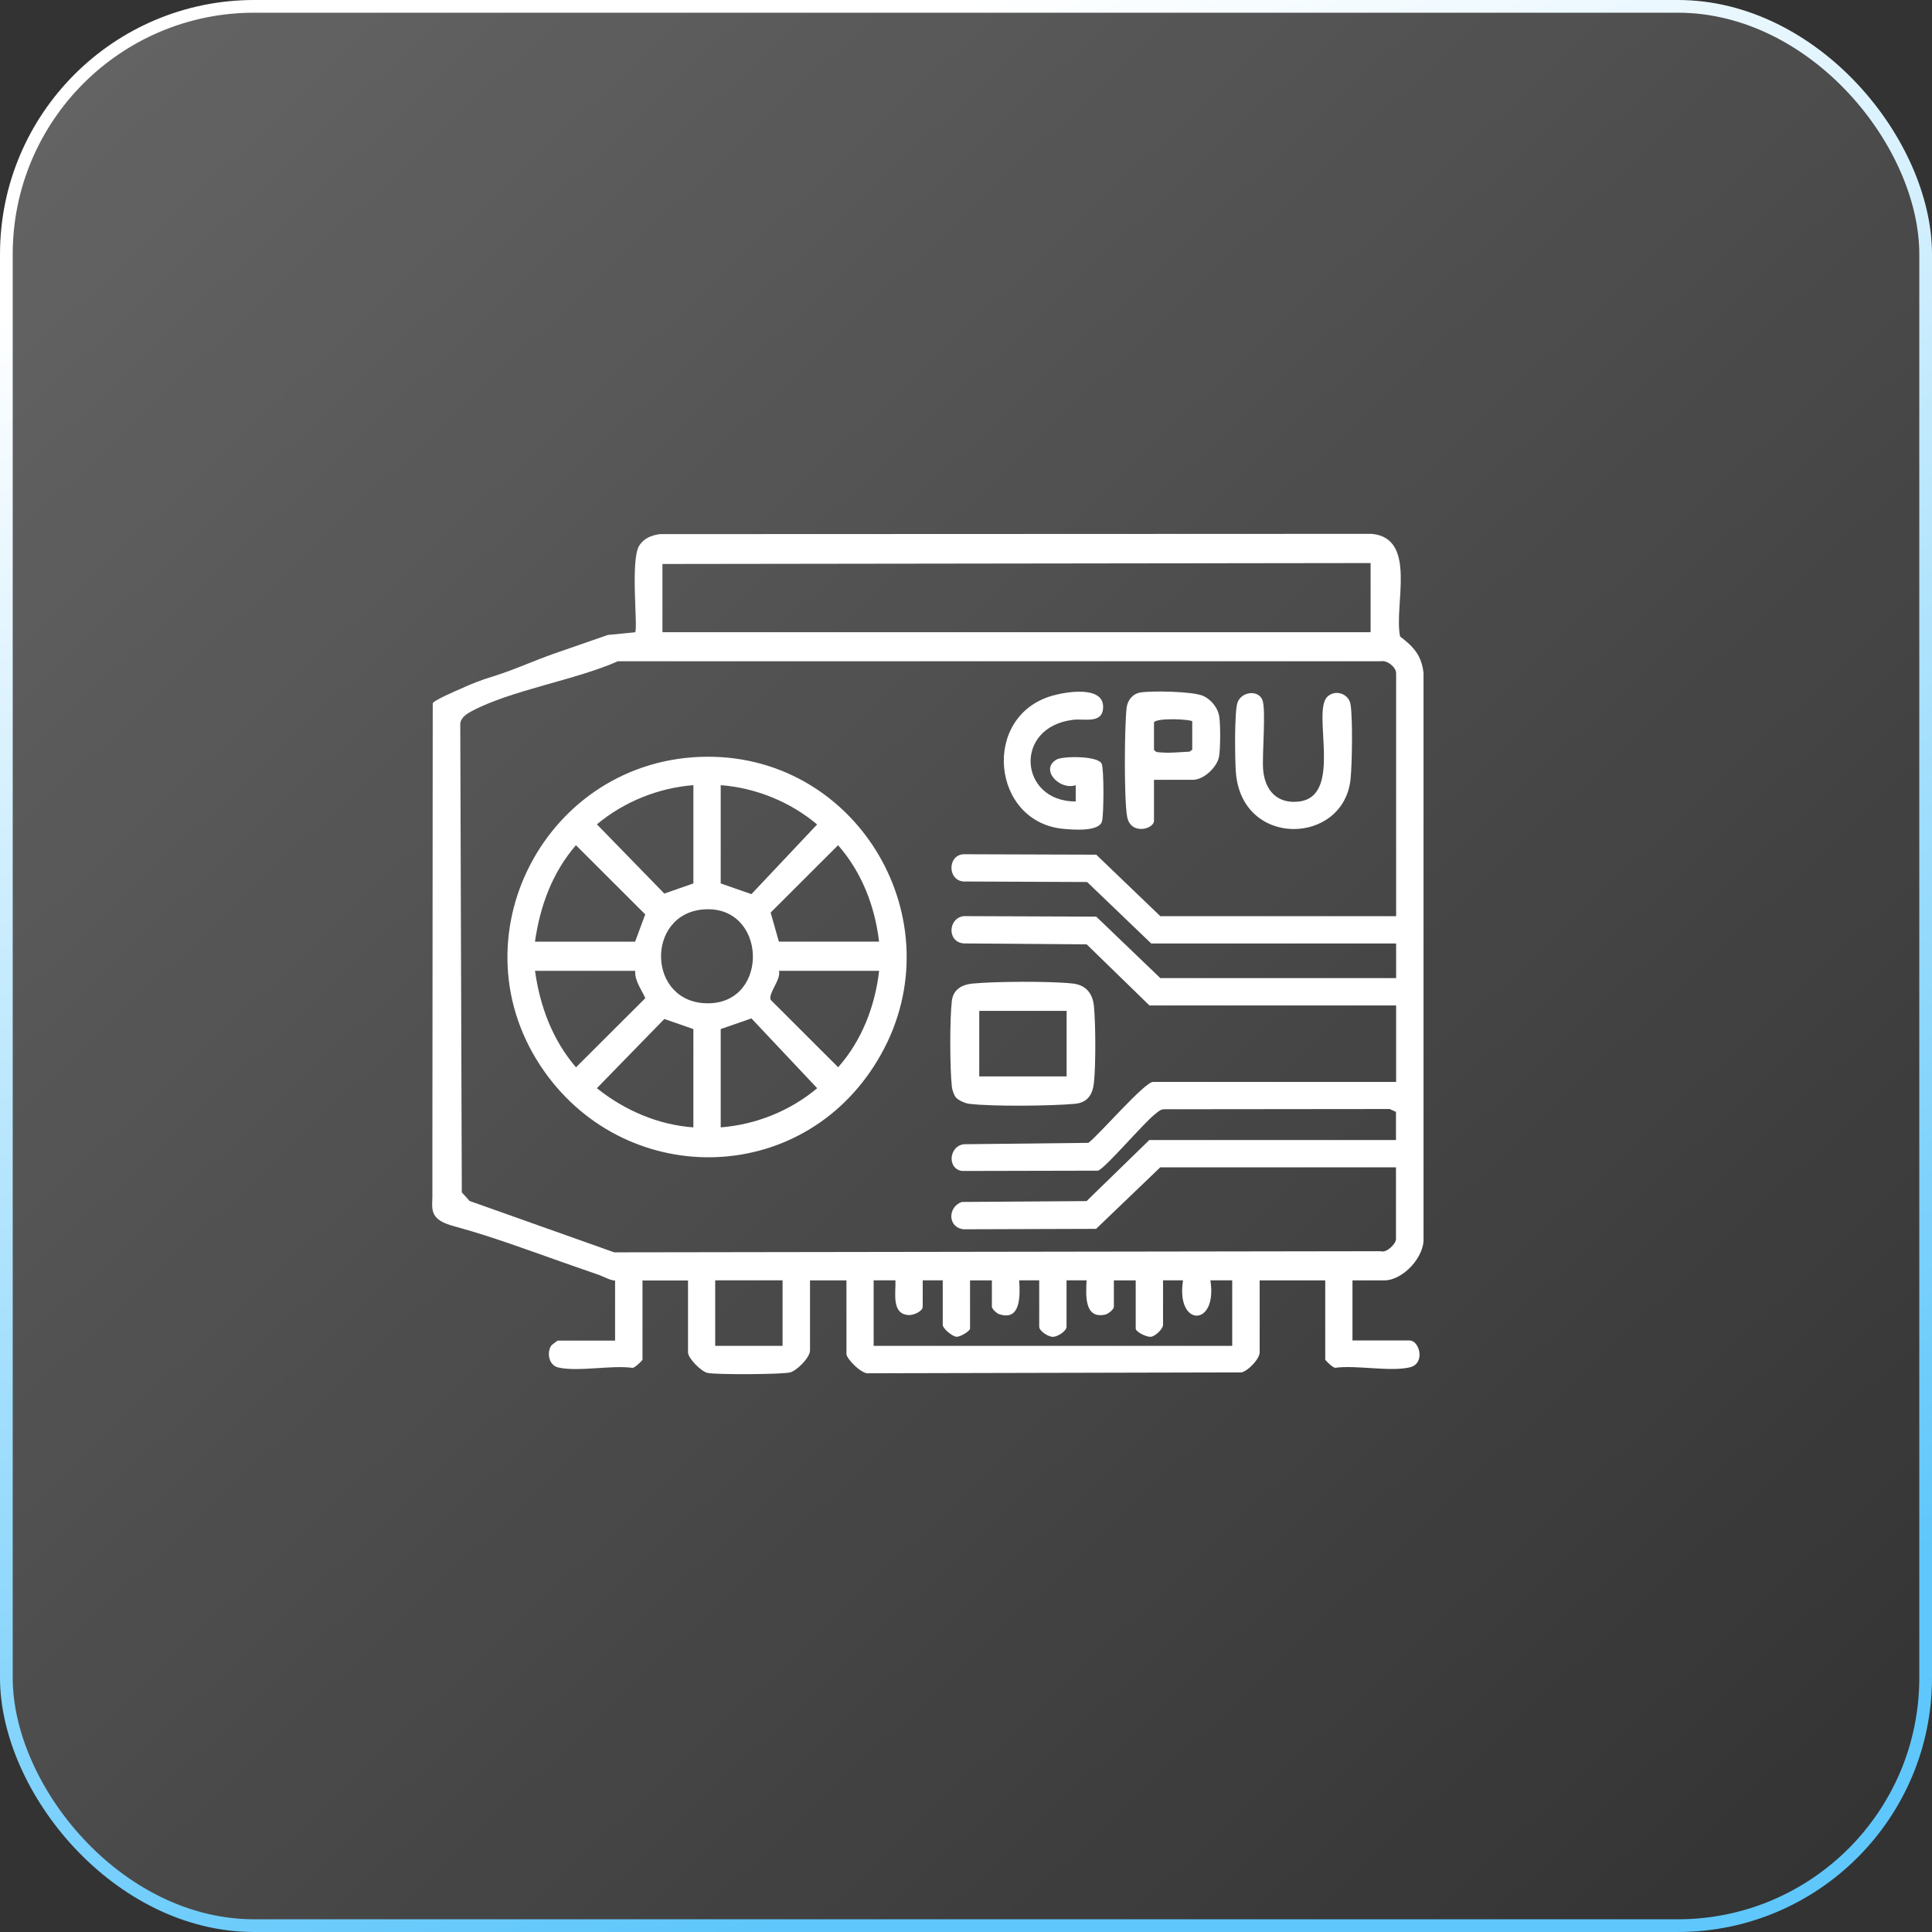 <svg width="76" height="76" viewBox="0 0 76 76" fill="none" xmlns="http://www.w3.org/2000/svg">
<rect x="0" y="0" width="76" height="76" fill="#333333" stroke="none"/>
<rect x="0.25" y="0.25" width="75.5" height="75.5" rx="9.75" fill="url(#paint0_linear_2003_2)" fill-opacity="0.3" stroke="url(#paint1_linear_2003_2)" stroke-width="0.5"/>
<path d="M55.457 52.73H53.203V50.367H54.457C55.19 50.367 56.052 49.435 55.998 48.687V26.482C55.924 25.782 55.608 25.444 55.076 25.037C54.823 23.823 55.77 21.162 53.956 21L25.959 21.011C25.624 21.057 25.317 21.176 25.137 21.48C24.791 22.072 25.103 24.75 24.984 24.872L23.909 24.978C23.207 25.222 22.502 25.467 21.8 25.711C20.992 25.993 20.207 26.359 19.389 26.61C18.945 26.743 18.513 26.911 18.095 27.107C17.99 27.155 17.023 27.559 17.023 27.676C17.023 28.793 17.023 29.908 17.02 31.025L17.015 38.255C17.015 40.561 17.012 42.864 17.009 45.17V47.061C17.009 47.217 16.989 47.388 17.009 47.544C17.069 48.042 17.589 48.161 18.038 48.286C19.406 48.667 20.733 49.159 22.067 49.631C22.567 49.804 23.065 49.981 23.565 50.154C23.739 50.214 24.009 50.373 24.196 50.373V52.736H21.942C21.925 52.736 21.706 52.904 21.689 52.929C21.493 53.211 21.595 53.711 21.959 53.793C22.729 53.972 24.046 53.694 24.879 53.808C24.976 53.813 25.274 53.512 25.274 53.486V50.37H27.065V53.199C27.065 53.429 27.577 53.95 27.833 54.007C28.16 54.081 30.767 54.069 31.08 53.987C31.353 53.916 31.864 53.398 31.864 53.125V50.367H33.297V53.267C33.297 53.444 33.912 54.089 34.19 54.021L48.838 53.987C49.106 53.924 49.552 53.455 49.552 53.196V50.367H52.131V53.483C52.131 53.509 52.429 53.81 52.526 53.805C53.368 53.694 54.661 53.967 55.446 53.791C56.094 53.646 55.833 52.733 55.46 52.733L55.457 52.73ZM26.059 22.186L53.916 22.149V24.87H26.059V22.183V22.186ZM30.784 52.943H28.134V50.364H30.784V52.943ZM48.474 52.943H34.367V50.364H35.225C35.242 50.856 35.057 51.709 35.76 51.732C35.942 51.738 36.297 51.584 36.297 51.402V50.364H37.085V52.119C37.085 52.258 37.457 52.574 37.628 52.585C37.778 52.594 38.159 52.358 38.159 52.264V50.367H39.018V51.405C39.018 51.485 39.203 51.664 39.3 51.695C40.175 51.988 40.127 50.936 40.093 50.364H40.88V52.19C40.88 52.358 41.23 52.588 41.418 52.588C41.605 52.588 41.955 52.358 41.955 52.19V50.364H42.743C42.717 50.925 42.64 51.9 43.479 51.712C43.596 51.687 43.817 51.51 43.817 51.405V50.367H44.676V52.264C44.676 52.389 45.102 52.608 45.279 52.585C45.455 52.562 45.751 52.272 45.751 52.119V50.364H46.538C46.24 52.218 47.911 52.218 47.613 50.364H48.472V52.943H48.474ZM24.171 49.267L18.473 47.243L18.166 46.904L18.106 28.552C18.078 28.27 18.322 28.099 18.541 27.983C20.108 27.144 22.624 26.758 24.305 26.013H54.314C54.565 25.956 54.92 26.248 54.92 26.479V36.041H45.645L43.124 33.621L37.909 33.604C37.267 33.63 37.267 34.645 37.915 34.676L42.765 34.696L45.287 37.115H54.92V38.477H45.645L43.124 36.058L37.906 36.038C37.289 36.12 37.25 37.064 37.915 37.112L42.748 37.149L45.216 39.552H54.92V42.56H45.358C45.026 42.56 43.229 44.65 42.814 44.957L37.926 45.011C37.338 45.068 37.238 45.969 37.841 46.063L43.192 46.051C43.476 45.966 45.017 44.138 45.461 43.808C45.563 43.731 45.645 43.64 45.788 43.635L54.667 43.626L54.914 43.737V44.846H45.211L42.743 47.248L37.835 47.282C37.281 47.473 37.267 48.281 37.904 48.357L43.118 48.34L45.64 45.921H54.914V48.75C54.914 48.923 54.545 49.304 54.309 49.219L24.165 49.264L24.171 49.267Z" fill="white"/>
<path d="M27.825 29.768C33.795 29.746 37.574 36.239 34.665 41.462C31.757 46.685 24.72 46.825 21.416 42.153C17.728 36.936 21.484 29.794 27.825 29.768ZM27.276 30.886C25.888 30.994 24.549 31.54 23.48 32.427L26.133 35.151L27.276 34.752V30.886ZM28.351 30.886V34.752L29.559 35.173L32.143 32.432C31.091 31.545 29.73 30.991 28.351 30.886ZM24.984 37.044L25.382 35.969L22.656 33.248C21.723 34.329 21.245 35.64 21.044 37.044H24.981H24.984ZM34.58 37.044C34.418 35.648 33.898 34.309 32.968 33.248L30.315 35.898L30.639 37.041H34.577L34.58 37.044ZM27.691 35.773C25.371 35.938 25.451 39.506 27.884 39.467C30.29 39.427 30.159 35.6 27.691 35.773ZM24.984 38.19H21.046C21.242 39.592 21.732 40.905 22.658 41.986L25.385 39.265C25.232 38.918 24.967 38.594 24.987 38.19H24.984ZM34.58 38.19H30.642C30.736 38.534 30.204 39.083 30.318 39.333L32.971 41.983C33.9 40.936 34.424 39.577 34.583 38.187L34.58 38.19ZM27.276 40.481L26.133 40.084L23.48 42.807C24.561 43.674 25.883 44.249 27.276 44.348V40.481ZM28.351 40.481V44.348C29.738 44.24 31.086 43.697 32.146 42.807L29.559 40.061L28.351 40.481Z" fill="white"/>
<path d="M37.611 43.182C37.523 43.083 37.457 42.875 37.443 42.742C37.364 42.023 37.358 40.086 37.443 39.373C37.497 38.921 37.841 38.73 38.265 38.69C39.18 38.605 41.307 38.591 42.205 38.69C42.72 38.75 42.984 39.08 43.033 39.583C43.101 40.305 43.107 41.88 43.033 42.594C42.982 43.063 42.774 43.376 42.285 43.421C41.338 43.507 39.047 43.532 38.125 43.421C37.975 43.404 37.708 43.288 37.614 43.182H37.611ZM41.958 39.765H38.521V42.344H41.958V39.765Z" fill="white"/>
<path d="M42.316 31.531V30.886C41.694 31.105 40.889 30.274 41.56 29.879C41.799 29.74 43.189 29.72 43.337 30.044C43.431 30.252 43.425 32.057 43.348 32.316C43.226 32.722 42.222 32.64 41.847 32.606C38.995 32.358 38.583 28.156 41.409 27.363C41.947 27.212 43.431 26.959 43.394 27.838C43.368 28.486 42.655 28.261 42.217 28.315C39.848 28.597 40.09 31.537 42.316 31.528V31.531Z" fill="white"/>
<path d="M52.222 27.4C52.541 27.107 53.058 27.295 53.126 27.704C53.217 28.256 53.189 30.041 53.129 30.636C52.87 33.254 48.824 33.382 48.614 30.354C48.58 29.882 48.551 27.963 48.685 27.625C48.853 27.198 49.484 27.136 49.655 27.522C49.814 27.881 49.64 29.712 49.689 30.28C49.757 31.088 50.237 31.628 51.09 31.531C52.862 31.332 51.58 27.986 52.222 27.4Z" fill="white"/>
<path d="M45.395 30.673V32.285C45.395 32.623 44.471 32.862 44.338 32.125C44.213 31.426 44.233 28.594 44.318 27.844C44.352 27.548 44.559 27.289 44.861 27.241C45.319 27.167 46.9 27.198 47.306 27.366C47.642 27.505 47.914 27.844 47.966 28.21C48.011 28.529 48.011 29.453 47.954 29.763C47.877 30.181 47.352 30.675 46.934 30.675H45.393L45.395 30.673ZM46.9 28.378C46.9 28.301 45.523 28.219 45.395 28.415V29.49C45.475 29.618 45.589 29.589 45.714 29.601C46.061 29.629 46.447 29.581 46.794 29.569L46.9 29.49V28.381V28.378Z" fill="white"/>
<defs>
<linearGradient id="paint0_linear_2003_2" x1="-12.5" y1="-19" x2="74.5" y2="73" gradientUnits="userSpaceOnUse">
<stop stop-color="white"/>
<stop offset="1" stop-color="white" stop-opacity="0"/>
</linearGradient>
<linearGradient id="paint1_linear_2003_2" x1="38" y1="0" x2="59.5" y2="66.5" gradientUnits="userSpaceOnUse">
<stop stop-color="white"/>
<stop offset="1" stop-color="#5FC7FB"/>
</linearGradient>
</defs>
</svg>
